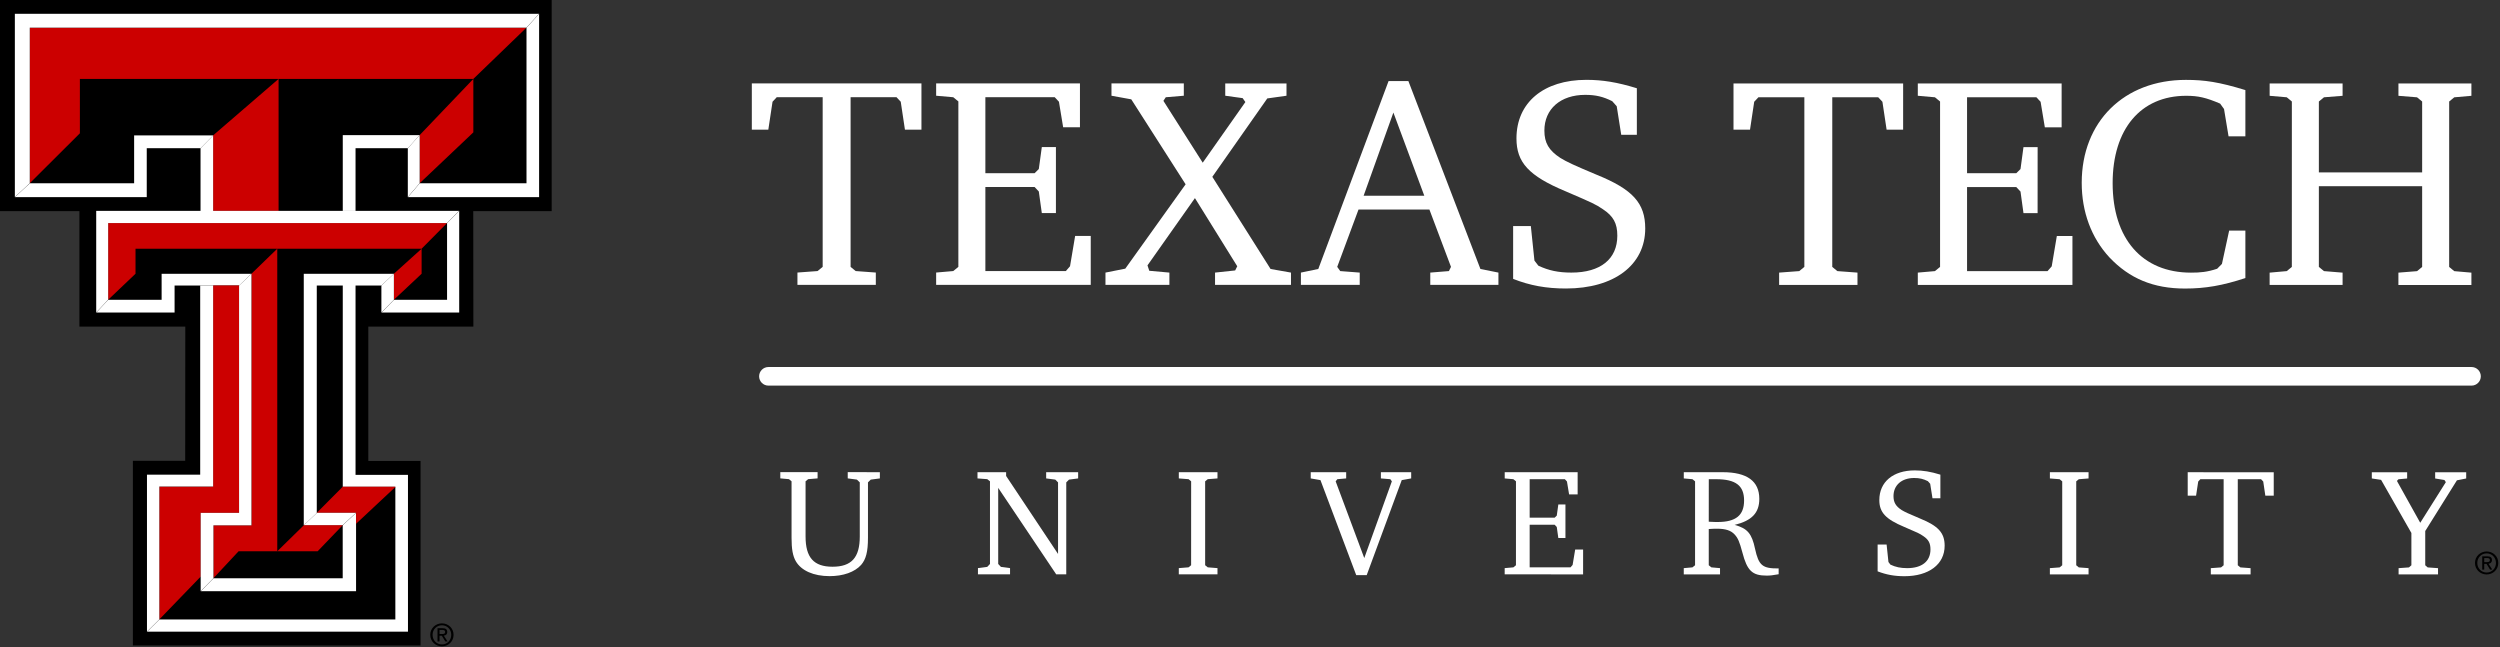 <svg width="336" height="87" viewBox="0 0 336 87" fill="none" xmlns="http://www.w3.org/2000/svg">
<rect x="0" y="0" width="336" height="87" fill="#333333" stroke="none"/>
<g clip-path="url(#clip0_1295_147)">
<path d="M202.229 76.355L203.4 76.253L203.744 75.969L203.747 64.69L203.4 64.405L202.233 64.302V63.463H212.035V66.449H210.886L210.6 64.715L210.316 64.405H205.587V69.578H208.944L209.231 69.298L209.438 67.803H210.396V72.305H209.438L209.231 70.83L208.944 70.525L205.587 70.523V76.253H211.074L211.359 75.928L211.705 73.858H212.77L212.768 77.198L202.229 77.19V76.355Z" fill="white"/>
<path fill-rule="evenodd" clip-rule="evenodd" d="M231.519 63.463C234.815 63.463 236.451 64.67 236.451 67.049C236.451 68.927 235.45 69.975 233.135 70.547C234.855 71.014 235.45 71.714 235.879 73.76C236.37 76.011 236.879 76.419 239.051 76.397V77.178C238.231 77.32 237.946 77.362 237.432 77.362C235.509 77.362 234.815 76.704 234.181 74.268C233.789 72.793 233.567 72.305 233.135 71.837C232.624 71.282 231.906 71.058 230.739 71.058C230.455 71.058 230.355 71.058 229.657 71.102V75.969L230.006 76.253L231.171 76.358V77.198H226.298V76.358L227.465 76.253L227.816 75.969L227.817 64.692L227.469 64.405L226.301 64.302V63.463H231.519ZM230.861 70.157C230.617 70.157 230.355 70.157 229.657 70.119L229.661 64.405H230.64C233.281 64.405 234.405 65.264 234.405 67.268C234.405 69.253 233.302 70.157 230.861 70.157Z" fill="white"/>
<path d="M252.352 73.189H253.561L253.807 75.535L254.073 75.886C254.768 76.215 255.425 76.358 256.326 76.358C258.31 76.358 259.455 75.438 259.455 73.843C259.455 72.998 259.192 72.513 258.472 72.038C257.965 71.693 257.822 71.629 255.916 70.813C253.416 69.77 252.581 68.848 252.581 67.21C252.581 64.775 254.422 63.221 257.35 63.221C258.452 63.221 259.456 63.384 260.787 63.793V66.965H259.726L259.417 65.02L259.108 64.67C258.495 64.364 257.983 64.242 257.267 64.242C255.588 64.242 254.486 65.203 254.486 66.678C254.486 67.518 254.791 68.029 255.568 68.543C255.997 68.804 256.531 69.05 258.046 69.685C260.522 70.689 261.36 71.629 261.36 73.349C261.36 75.848 259.231 77.443 255.958 77.443C254.606 77.443 253.5 77.235 252.352 76.788V73.189Z" fill="white"/>
<path d="M275.503 76.358L276.814 76.259L277.162 75.972V64.692L276.814 64.407L275.506 64.304V63.468H280.703V64.304L279.392 64.407L279.046 64.692V75.972L279.392 76.259L280.703 76.358V77.198H275.503V76.358Z" fill="white"/>
<path d="M305.59 63.47V66.622H304.461L304.18 64.718L303.888 64.407H300.758V75.972L301.108 76.259L302.479 76.36V77.2L297.134 77.198V76.36L298.508 76.259L298.857 75.972V64.407H295.725L295.44 64.718L295.152 66.622H294.028V63.468L305.59 63.47Z" fill="white"/>
<path d="M323.52 63.47V64.309L322.355 64.412L322.147 64.637L325.28 70.262L328.721 64.8L328.532 64.512L327.285 64.309V63.47H331.456V64.309L330.211 64.554L325.952 71.369V75.972L326.279 76.26L327.671 76.36V77.2H322.371V76.36L323.764 76.26L324.091 75.972V71.634L320.02 64.493L318.771 64.304V63.47H323.52Z" fill="white"/>
<path d="M314.844 11.22V12.876L312.344 13.075L311.655 13.642V23.166H325.537V13.642L324.851 13.079L322.35 12.876V11.221H332.157V12.876L329.854 13.079L329.17 13.642L329.167 35.877L329.854 36.443L332.157 36.643V38.3H322.346V36.643L324.851 36.443L325.537 35.877V25.022H311.655V35.873L312.341 36.437L314.844 36.643V38.296H305.038V36.643L307.34 36.437L308.023 35.873L308.026 13.642L307.34 13.075L305.04 12.876V11.22H314.844Z" fill="white"/>
<path d="M301.779 37.37C298.713 38.376 296.409 38.781 293.668 38.781C289.429 38.781 286.204 37.446 283.497 34.583C281.076 31.96 279.783 28.487 279.783 24.573C279.783 16.344 285.477 10.735 293.787 10.737C296.287 10.737 298.228 11.019 301.779 12.107V18.322H299.517L298.909 14.649L298.385 13.925C296.493 13.117 295.44 12.874 293.827 12.874C287.697 12.874 283.939 17.352 283.939 24.617C283.939 32.081 287.895 36.643 294.47 36.643C295.722 36.643 296.652 36.561 297.985 36.12L298.628 35.471L299.598 30.993H301.779V37.37Z" fill="white"/>
<path d="M257.753 36.638L260.055 36.437L260.745 35.872V13.642L260.056 13.075L257.753 12.871V11.219H277.083V17.11H274.826L274.257 13.68L273.692 13.075H264.372V23.281H270.987L271.556 22.721L271.956 19.771H273.858L273.853 28.648H271.956L271.556 25.745L270.987 25.141H264.372V36.437H275.188L275.751 35.795L276.438 31.72H278.536V38.291H257.753V36.638Z" fill="white"/>
<path d="M255.782 11.219L255.78 17.431H253.561L252.998 13.68L252.432 13.075H246.258L246.256 35.872L246.942 36.437L249.645 36.638V38.291H239.115V36.638L241.816 36.437L242.505 35.872L242.506 13.075L236.331 13.074L235.765 13.677L235.202 17.429H232.982V11.216L255.782 11.219Z" fill="white"/>
<path d="M203.365 30.382H205.745L206.228 35.022L206.754 35.707C208.129 36.352 209.416 36.636 211.193 36.636C215.106 36.636 217.368 34.822 217.368 31.675C217.368 30.021 216.84 29.053 215.433 28.122C214.419 27.435 214.14 27.315 210.394 25.701L210.391 25.7C205.462 23.64 203.809 21.826 203.813 18.599C203.813 13.797 207.443 10.73 213.214 10.731C215.391 10.731 217.371 11.056 219.993 11.862V18.119H217.894L217.288 14.284L216.683 13.6C215.471 12.992 214.466 12.749 213.05 12.749C209.739 12.749 207.565 14.645 207.565 17.55C207.565 19.205 208.165 20.213 209.703 21.221C210.55 21.747 211.595 22.231 214.584 23.483C219.465 25.46 221.119 27.315 221.119 30.705C221.119 35.627 216.923 38.775 210.466 38.775C207.804 38.775 205.623 38.373 203.365 37.484V30.382Z" fill="white"/>
<path fill-rule="evenodd" clip-rule="evenodd" d="M189.286 10.895L198.968 36.151L201.389 36.636V38.288H192.229V36.636L194.734 36.434L195.013 35.867L192.112 28.162H182.584L179.722 35.867L180.126 36.434L182.747 36.636V38.288H174.842V36.636L177.178 36.151L186.624 10.895H189.286ZM191.424 26.303H183.272L187.271 15.127L191.424 26.303Z" fill="white"/>
<path d="M159.105 11.212V12.866L156.682 13.069L156.362 13.554L161.645 21.866L167.377 13.716L167.013 13.189L164.673 12.866V11.215H172.907L172.904 12.866L170.322 13.23L162.937 23.764L170.765 36.151L173.509 36.636V38.288H163.301V36.636L166.006 36.348L166.286 35.786L160.598 26.625L154.222 35.666L154.463 36.393L157.167 36.636V38.288L148.575 38.285V36.636L151.236 36.108L159.347 24.771L152.044 13.351L149.382 12.866V11.212H159.105Z" fill="white"/>
<path d="M125.818 36.63L128.115 36.431L128.804 35.867L128.805 13.63L128.116 13.067L125.818 12.866L125.819 11.212H145.145V17.102H142.887L142.322 13.675L141.756 13.067H132.434V23.279H139.051L139.617 22.713L140.02 19.766H141.916V28.64H140.02L139.617 25.737L139.051 25.135H132.434V36.431H143.249L143.812 35.783L144.499 31.707H146.596V38.285H125.818V36.63Z" fill="white"/>
<path d="M123.843 11.212V17.424H121.623L121.06 13.672L120.493 13.067L114.32 13.065V35.867L115.004 36.431L117.709 36.63V38.285H107.175V36.63L109.879 36.431L110.567 35.865V13.065H104.394L103.828 13.672L103.263 17.424H101.045V11.209L123.843 11.212Z" fill="white"/>
<path d="M109.884 63.455V64.295L108.617 64.399L108.268 64.687V72.097C108.268 74.936 109.372 76.168 111.89 76.168C114.449 76.168 115.554 74.936 115.554 72.097V64.829L115.164 64.458L113.935 64.295V63.455L118.254 63.462V64.3L117.028 64.46L116.655 64.829V72.278C116.655 74.144 116.391 75.166 115.737 75.921C114.877 76.883 113.343 77.433 111.499 77.433C109.352 77.433 107.694 76.697 106.958 75.431C106.548 74.715 106.385 73.796 106.385 72.278V64.687L106.037 64.399L104.872 64.295V63.455H109.884Z" fill="white"/>
<path d="M131.438 76.348L132.685 76.189L133.053 75.799V64.687L132.685 64.399L131.375 64.3V63.462H135.222V63.968L142.201 74.45V64.832L141.832 64.46L140.604 64.3V63.462H144.902V64.3L143.675 64.46L143.306 64.832L143.305 77.19H141.954L134.159 65.569V75.799L134.524 76.189L135.751 76.355V77.19H131.436L131.438 76.348Z" fill="white"/>
<path d="M158.431 76.355L159.741 76.25L160.086 75.965L160.09 64.69L159.742 64.402L158.433 64.3V63.462H163.63V64.3L162.322 64.402L161.972 64.69V75.965L162.321 76.25L163.63 76.355V77.19H158.431V76.355Z" fill="white"/>
<path fill-rule="evenodd" clip-rule="evenodd" d="M59.072 84.663V85.213H59.394C59.622 85.213 59.827 85.196 59.827 84.924C59.827 84.703 59.626 84.663 59.44 84.663H59.072ZM59.381 85.443H59.072V86.216H58.801V84.431H59.48C59.901 84.431 60.11 84.589 60.11 84.939C60.11 85.259 59.908 85.398 59.647 85.43L60.154 86.216H59.852L59.381 85.443ZM60.96 85.32C60.96 86.216 60.241 86.87 59.398 86.87C58.548 86.87 57.827 86.216 57.827 85.32C57.827 84.431 58.548 83.779 59.398 83.779C60.241 83.779 60.96 84.431 60.96 85.32ZM59.398 84.036C58.691 84.036 58.139 84.589 58.139 85.32C58.139 86.064 58.691 86.611 59.398 86.611C60.097 86.611 60.648 86.064 60.648 85.32C60.648 84.589 60.097 84.036 59.398 84.036ZM63.606 28.373H74.148V-0.006H-0.002V28.373H10.673V43.891H24.904L24.89 61.928H17.859V86.749H56.522V61.953H49.502V43.891H63.621L63.606 28.373Z" fill="black"/>
<path d="M180.926 63.463V64.3L179.739 64.405L179.512 64.69L183.358 75.003L187.066 64.69L186.861 64.405L185.591 64.3V63.463H189.663V64.3L188.394 64.527L183.686 77.295H182.276L177.469 64.527L176.161 64.3V63.463H180.926Z" fill="white"/>
<path d="M60.085 29.989L61.717 28.348V42.007H51.265L52.946 40.295H60.085V29.989ZM52.946 36.795L51.265 38.375H47.785V63.823H54.831V84.895H19.759L21.418 83.255H53.135V65.466V65.423H46.068V38.375H42.575V68.931H42.589L40.854 70.586H40.826V36.795H52.946ZM46.06 70.593V70.587H46.069L47.848 68.931H47.855V79.457H26.978L28.692 77.717H46.06V70.593ZM56.41 18.159L54.816 19.918H47.785V28.348H46.068V18.159H56.41ZM70.761 3.724L72.456 1.863V26.491H54.816L56.41 24.63H70.761V3.724ZM28.652 18.198L26.959 19.918H19.723V26.491H2.002L4.007 24.63H18.027V18.195L28.652 18.198ZM32.138 38.375L33.801 36.795H21.722V40.295H14.544L12.936 42.007H23.464V38.375H26.912H28.652H32.138ZM333.421 50.578C333.421 51.267 332.863 51.827 332.173 51.827H103.276C102.586 51.827 102.026 51.267 102.026 50.578C102.026 49.887 102.586 49.328 103.276 49.328H332.173C332.863 49.328 333.421 49.887 333.421 50.578Z" fill="white"/>
<path d="M26.973 68.925H32.132V38.369H28.645V65.389H21.413V83.25L26.973 77.498V68.925ZM28.687 70.608V77.71L32.067 74.09H37.264V33.428L33.795 36.789V70.608H28.687ZM42.591 68.919H47.85L47.848 68.921H47.853V70.398L53.13 65.46V65.416H46.063L42.57 68.925H42.584L42.591 68.919ZM28.645 18.192V28.342H37.441V10.606L28.645 18.192ZM63.617 10.606L56.405 18.153V24.625L63.617 17.791V10.606ZM10.736 10.606H37.441H37.469H63.617L70.755 3.717H4.002V24.625L10.736 17.915V10.606ZM56.665 33.428L52.94 36.789V40.289L56.665 36.791V33.428ZM46.055 70.588V70.581H40.846L37.264 74.09H42.69L46.055 70.588ZM18.214 36.791L14.539 40.289V29.983H60.08L56.665 33.428H37.264H18.214V36.791Z" fill="#CC0000"/>
<path d="M26.972 68.925V77.498V79.451L28.686 77.71V70.608H33.794V36.789L32.131 38.369V68.925H26.972ZM46.054 70.581H46.063L47.842 68.925L47.847 68.921L47.849 68.919H42.591L42.583 68.925L40.848 70.579L40.846 70.581H46.054ZM52.939 36.789L51.259 38.369V42.001L52.939 40.289V36.789ZM21.412 65.389H28.645V38.369H26.906V63.794H19.753V84.889L21.412 83.25V65.389ZM37.441 28.342H28.645V18.192L26.952 19.912V28.342H12.93V42.001L14.538 40.289V29.983H60.079L61.712 28.342H47.779H46.062H37.441ZM1.996 26.486L4.001 24.625V3.717H70.754L72.45 1.857H1.996V26.486ZM56.404 24.625L54.81 26.486V19.912L56.404 18.153V24.625Z" fill="white"/>
<path d="M333.882 75.55V75.001H334.249C334.434 75.001 334.637 75.04 334.637 75.262C334.637 75.534 334.432 75.55 334.203 75.55H333.882ZM333.882 75.781H334.191L334.662 76.554H334.963L334.457 75.768C334.718 75.736 334.918 75.597 334.918 75.277C334.918 74.927 334.71 74.769 334.289 74.769H333.611V76.554H333.882V75.781ZM334.208 77.208C335.05 77.208 335.77 76.554 335.77 75.658C335.77 74.769 335.05 74.117 334.208 74.117C333.358 74.117 332.637 74.769 332.637 75.658C332.637 76.554 333.358 77.208 334.208 77.208ZM332.948 75.658C332.948 74.927 333.5 74.374 334.208 74.374C334.907 74.374 335.458 74.927 335.458 75.658C335.458 76.402 334.907 76.949 334.208 76.949C333.5 76.949 332.948 76.402 332.948 75.658Z" fill="black"/>
</g>
<defs>
<clipPath id="clip0_1295_147">
<rect width="335.77" height="86.878" fill="white"/>
</clipPath>
</defs>
</svg>
